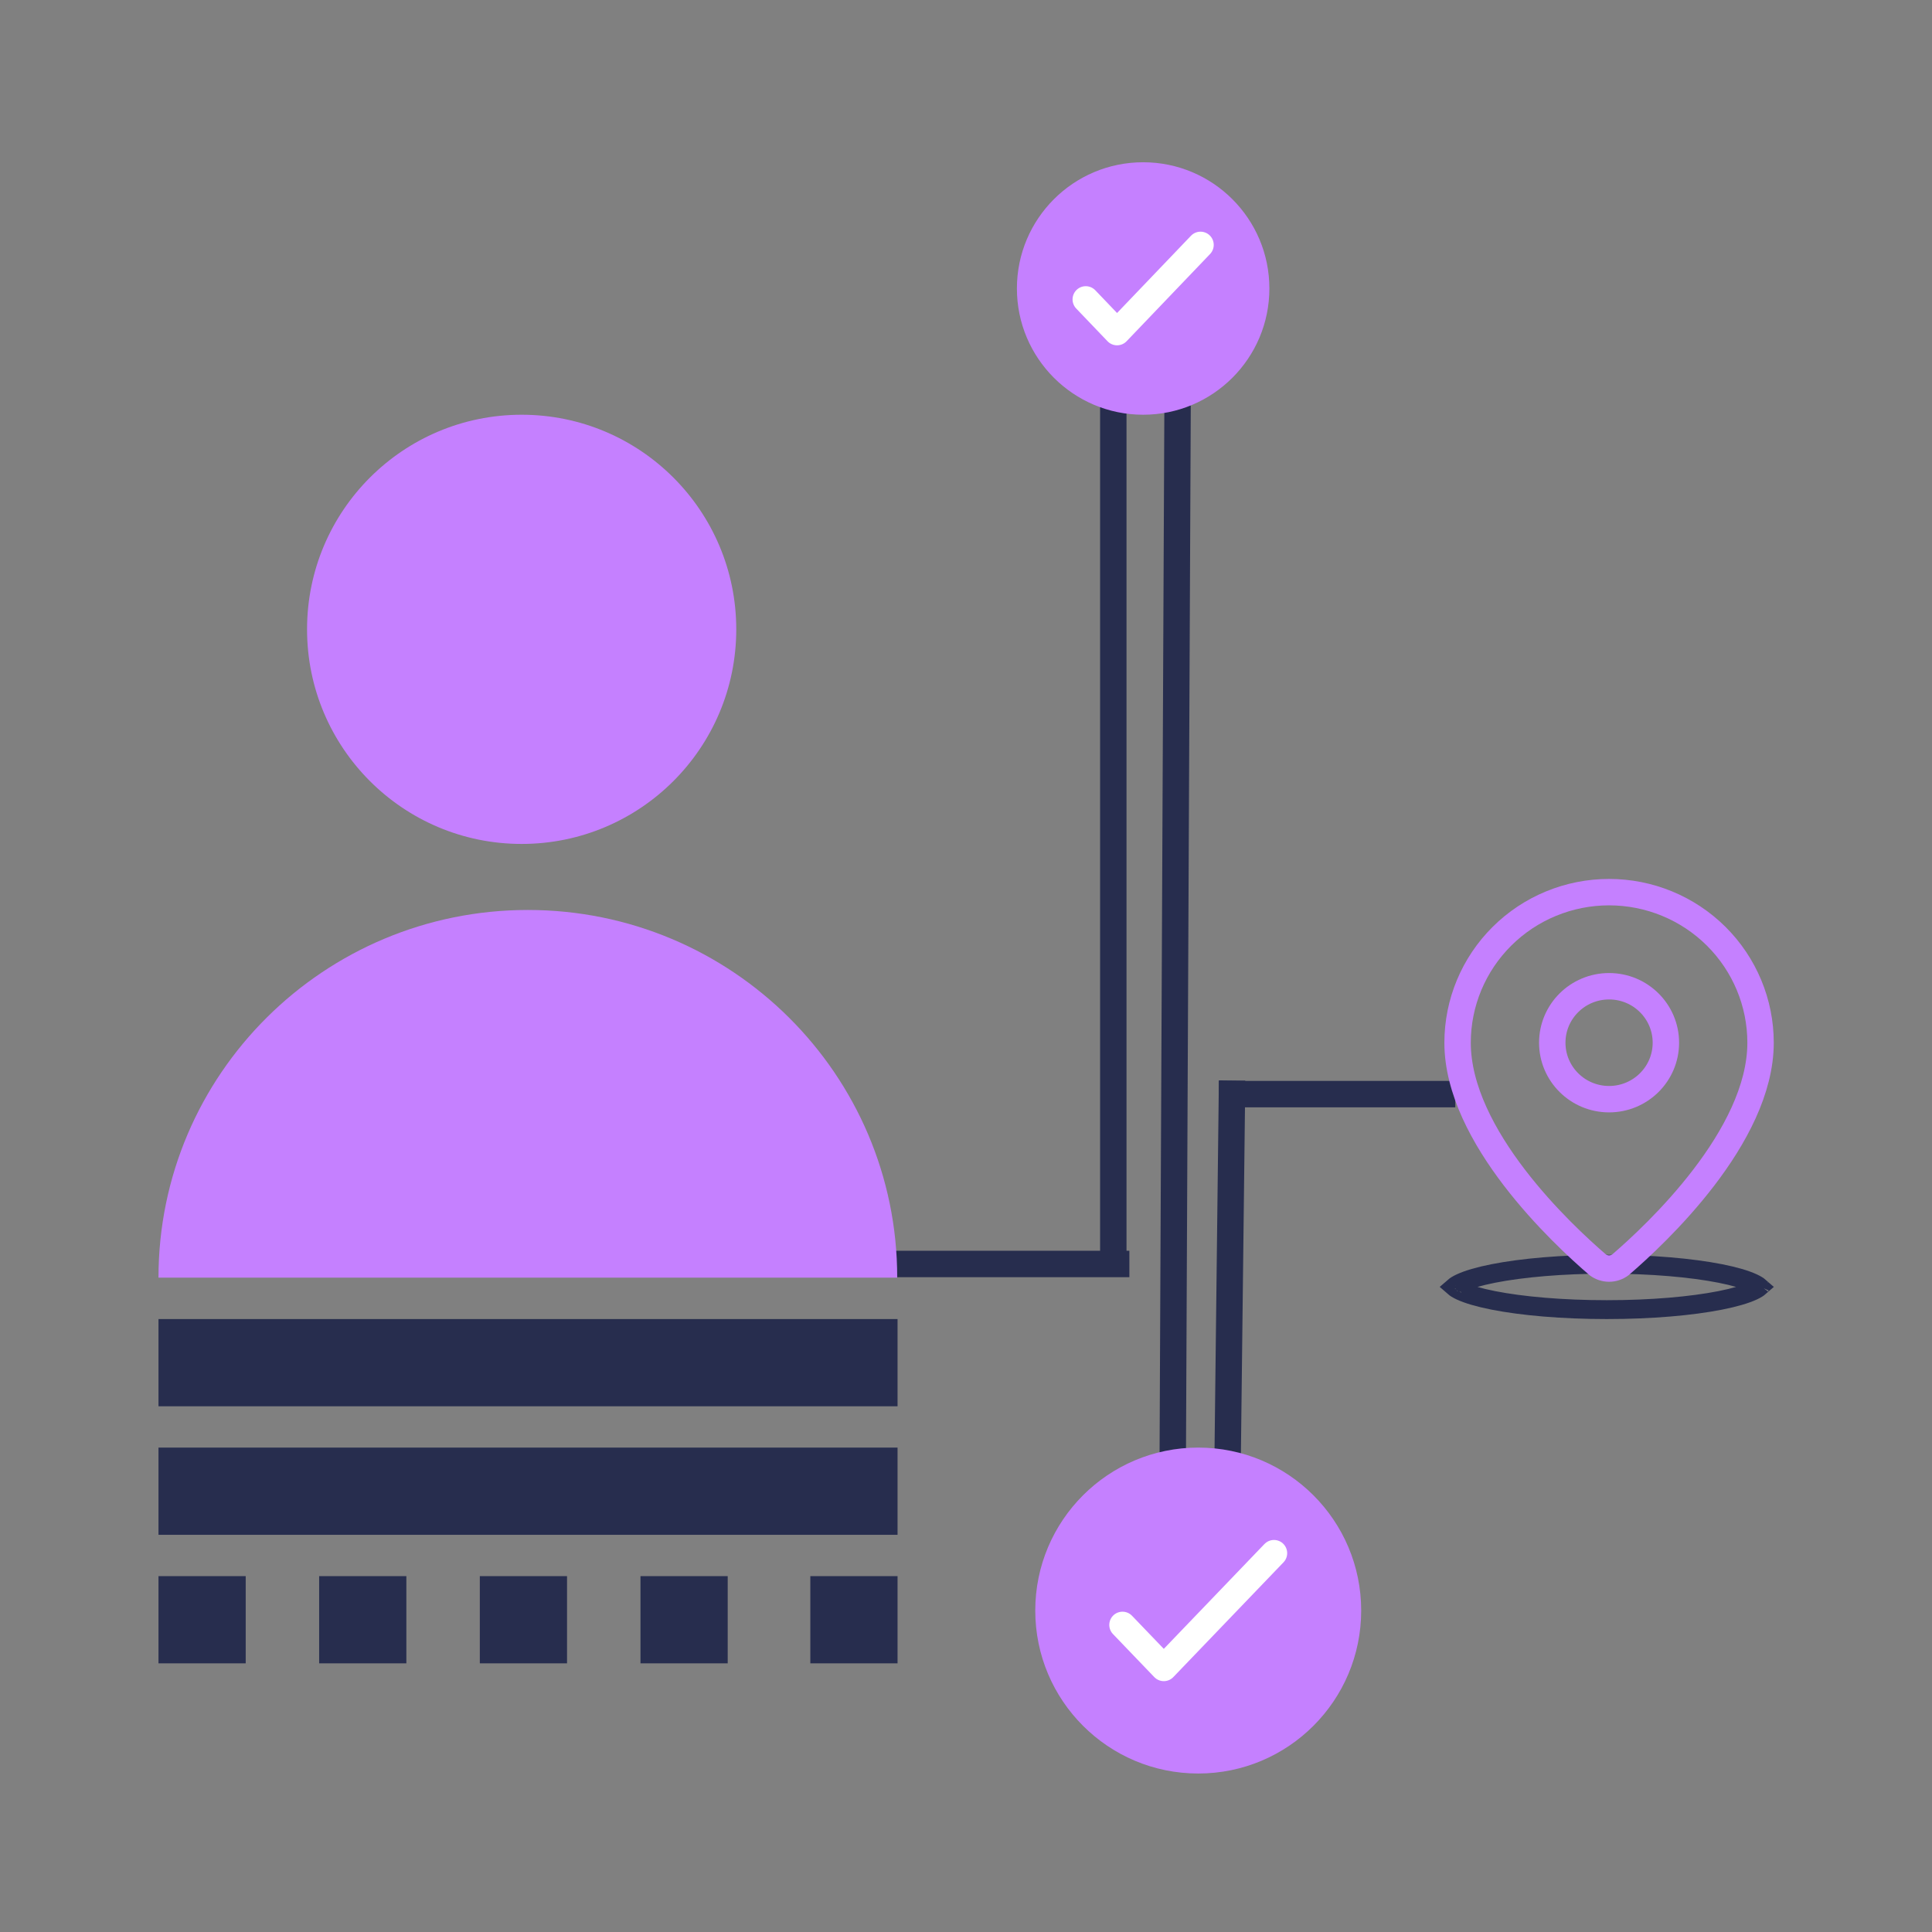 <svg width="512" height="512" viewBox="0 0 512 512" fill="none" xmlns="http://www.w3.org/2000/svg">
<rect x="0" y="0" width="512" height="512" fill="#808080" stroke="none"/>
<path d="M466.556 340.772C466.556 340.772 466.555 340.775 466.551 340.782C466.554 340.775 466.556 340.772 466.556 340.772ZM464.55 340C465.425 340.408 465.979 340.771 466.296 341.048C465.979 341.326 465.425 341.689 464.55 342.097C462.631 342.992 459.694 343.862 455.867 344.617C448.255 346.118 437.628 347.064 425.814 347.064C414 347.064 403.373 346.118 395.76 344.617C391.933 343.862 388.996 342.992 387.077 342.097C386.202 341.689 385.648 341.326 385.331 341.048C385.648 340.771 386.202 340.408 387.077 340C388.996 339.105 391.933 338.234 395.76 337.48C403.373 335.979 414 335.033 425.814 335.033C437.628 335.033 448.255 335.979 455.867 337.48C459.694 338.234 462.631 339.105 464.55 340ZM385.071 340.772C385.071 340.772 385.073 340.775 385.076 340.782C385.072 340.775 385.071 340.772 385.071 340.772ZM385.071 341.324C385.071 341.324 385.072 341.321 385.076 341.315C385.073 341.321 385.071 341.324 385.071 341.324ZM466.551 341.315C466.555 341.321 466.556 341.324 466.556 341.324C466.556 341.324 466.554 341.321 466.551 341.315Z" stroke="#272D4E" stroke-width="5"/>
<line x1="326.516" y1="286.346" x2="325.3" y2="389.751" stroke="#272D4E" stroke-width="7"/>
<path d="M236.644 334.966H299.295" stroke="#272D4E" stroke-width="7"/>
<path d="M323.017 289.954H385.668" stroke="#272D4E" stroke-width="7"/>
<path d="M138.245 223.653C169.655 223.653 195.117 198.19 195.117 166.781C195.117 135.371 169.655 109.909 138.245 109.909C106.836 109.909 81.373 135.371 81.373 166.781C81.373 198.19 106.836 223.653 138.245 223.653Z" fill="#C580FF"/>
<path d="M237.771 338.589C237.771 284.72 193.899 241.151 139.885 241.151C85.872 241.151 42 284.72 42 338.589" fill="#C580FF"/>
<rect x="42" y="349.564" width="195.86" height="23.114" fill="#272D4E"/>
<rect x="42" y="383.627" width="195.86" height="23.114" fill="#272D4E"/>
<rect x="42" y="417.69" width="23.114" height="23.114" fill="#272D4E"/>
<rect x="84.578" y="417.69" width="23.114" height="23.114" fill="#272D4E"/>
<rect x="127.157" y="417.69" width="23.114" height="23.114" fill="#272D4E"/>
<rect x="169.735" y="417.69" width="23.114" height="23.114" fill="#272D4E"/>
<rect x="214.747" y="417.69" width="23.114" height="23.114" fill="#272D4E"/>
<path d="M295.037 107.476L295.037 337.399" stroke="#272D4E" stroke-width="7"/>
<path d="M312.069 107.476L310.788 387.276" stroke="#272D4E" stroke-width="7"/>
<circle cx="302.945" cy="76.454" r="33.454" fill="#C580FF"/>
<path d="M287.738 79.344L296.033 88.011L318.151 64.897" stroke="white" stroke-width="7" stroke-linecap="round" stroke-linejoin="round"/>
<circle cx="317.543" cy="426.813" r="43.187" fill="#C580FF"/>
<path d="M297.471 430.615L308.419 442.02L337.616 411.607" stroke="white" stroke-width="7" stroke-linecap="round" stroke-linejoin="round"/>
<path d="M466.567 276.33C466.567 301.234 438.771 327.171 429.438 335.181C428.568 335.831 427.51 336.182 426.422 336.182C425.334 336.182 424.275 335.831 423.406 335.181C414.072 327.171 386.276 301.234 386.276 276.33C386.276 265.747 390.506 255.598 398.035 248.115C405.563 240.631 415.774 236.427 426.422 236.427C437.069 236.427 447.28 240.631 454.809 248.115C462.337 255.598 466.567 265.747 466.567 276.33Z" stroke="#C580FF" stroke-width="7" stroke-linecap="round" stroke-linejoin="round"/>
<path d="M426.422 291.293C434.736 291.293 441.476 284.594 441.476 276.33C441.476 268.066 434.736 261.366 426.422 261.366C418.107 261.366 411.367 268.066 411.367 276.33C411.367 284.594 418.107 291.293 426.422 291.293Z" stroke="#C580FF" stroke-width="7" stroke-linecap="round" stroke-linejoin="round"/>
</svg>

